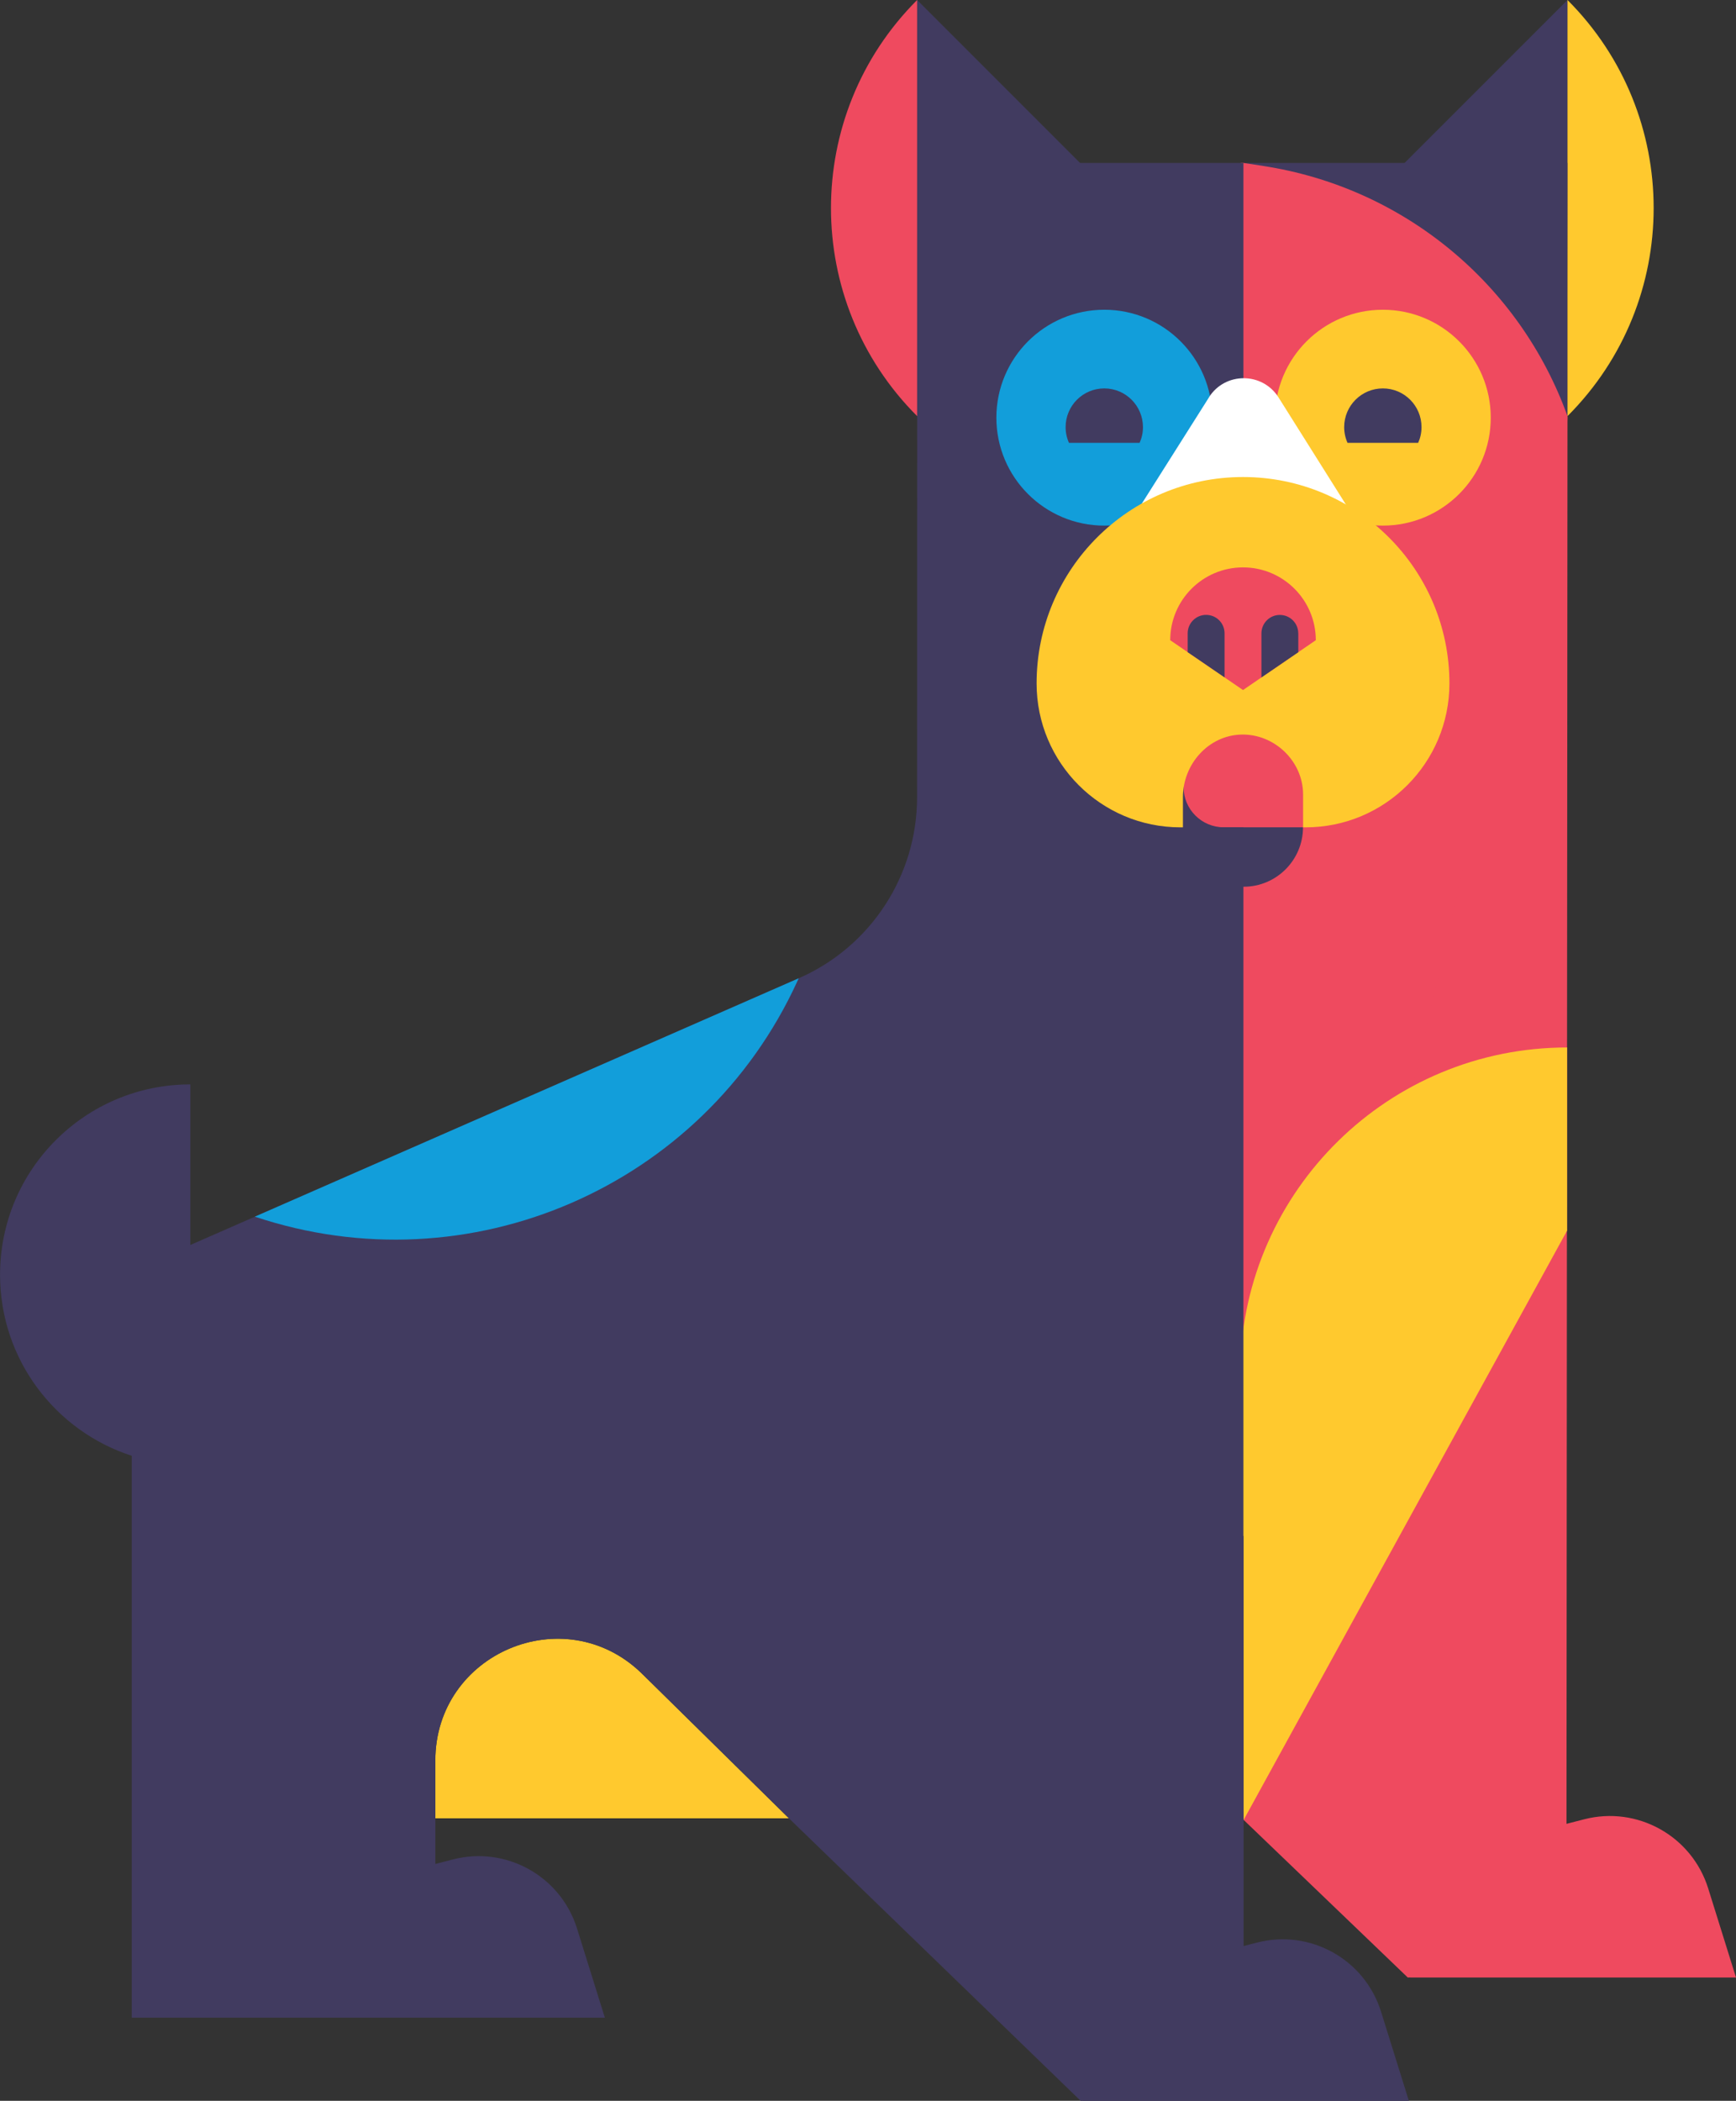 <?xml version="1.0" encoding="UTF-8"?>
<svg xmlns="http://www.w3.org/2000/svg" id="art" width="347" height="419.83" viewBox="0 0 347 419.83">
  <rect x="0" y="0" width="347" height="419.83" fill="#333333" stroke="none"/>
  <polygon points="313.32 83.16 313.32 0 271.74 41.58 313.32 83.16 313.32 83.16" style="fill:#413b60; stroke-width:0px;"></polygon>
  <path d="M313.32,83.16h0c22.96-22.96,22.96-60.2,0-83.16h0s0,83.16,0,83.16Z" style="fill:#ffc92e; stroke-width:0px;"></path>
  <polygon points="313.31 32.56 248.53 32.56 248.53 72.45 313.24 83.16 313.31 32.56" style="fill:#413b60; stroke-width:0px;"></polygon>
  <path d="M252.44,33.15l-3.92-.59h-.54v331.14l53.17-1.81,12.17-278.72h0c-9.58-26.58-32.95-45.77-60.89-50.01Z" style="fill:#ef4a5f; stroke-width:0px;"></path>
  <path d="M347,395.19l-5.56-17.81c-3.27-10.47-14.16-16.54-24.78-13.81l-3.54.91.2-281.32-64.74,280.53,32.81,31.5.5-.02v.02s65.12,0,65.12,0Z" style="fill:#ef4a5f; stroke-width:0px;"></path>
  <path d="M313.24,245.91v-36.58c-35.64,0-64.61,28.53-65.34,64,0,.46-.03.91-.03,1.37v78.1l.05-.07.67,10.96,64.66-117.78Z" style="fill:#ffc92e; stroke-width:0px;"></path>
  <path d="M87.01,363.38v-11.54c0-21.44,25.74-32.38,41.18-17.5l29.51,29.04h-70.68Z" style="fill:#ffc92e; stroke-width:0px;"></path>
  <path d="M281.61,419.83l-5.56-17.81c-3.27-10.47-14.16-16.54-24.78-13.81l-2.69.69v-81.95h-.04V32.56h-65.2l-.03,126.77c0,15.68-9.28,29.88-23.65,36.17l-121.61,53.3v-32.09c-21.01,0-38.04,17.03-38.04,38.04,0,16.92,11.05,31.24,26.32,36.18v112.28h94.57l-5.56-17.81c-3.27-10.47-14.16-16.54-24.78-13.81l-3.54.91v-20.65c0-21.44,25.74-32.38,41.18-17.5l29.51,29.04,58.31,56.46.5-.02v.02s65.12,0,65.12,0Z" style="fill:#413b60; stroke-width:0px;"></path>
  <path d="M50.94,243.14l108.71-47.64-.32.7c-18.83,41.04-65.57,61.28-108.39,46.94h0Z" style="fill:#129eda; stroke-width:0px;"></path>
  <path d="M224.9,41.58L183.32,0s0,0-.01.01v83.13s0,0,.01.01h0s41.58-41.58,41.58-41.58Z" style="fill:#413b60; stroke-width:0px;"></path>
  <path d="M183.32,83.16h0C160.36,60.2,160.36,22.96,183.32,0h0s0,83.16,0,83.16Z" style="fill:#ef4a5f; stroke-width:0px;"></path>
  <path d="M236.58,137.9h23.97v27.43h-15.94c-4.43,0-8.03-3.6-8.03-8.03v-19.39h0Z" style="fill:#ef4a5f; stroke-width:0px;"></path>
  <path d="M260.45,165.33c0,6.56-5.32,11.88-11.88,11.88s-11.88-5.32-11.88-11.88h23.75Z" style="fill:#413b60; stroke-width:0px;"></path>
  <circle cx="276.41" cy="83.47" r="21.57" style="fill:#ffc92e; stroke-width:0px;"></circle>
  <circle cx="220.73" cy="83.47" r="21.57" style="fill:#129eda; stroke-width:0px;"></circle>
  <path d="M227.79,88.5c.43-.96.67-2.02.67-3.14,0-4.27-3.46-7.74-7.73-7.74s-7.73,3.46-7.73,7.74c0,1.12.24,2.18.67,3.14h14.13Z" style="fill:#413b60; stroke-width:0px;"></path>
  <path d="M241.65,79.42l-16.2,25.62,23.35,13.11,22.87-13.11-16.11-25.61c-3.22-5.12-10.69-5.13-13.92-.02Z" style="fill:#fff; stroke-width:0px;"></path>
  <path d="M269.35,88.5c-.43-.96-.67-2.02-.67-3.14,0-4.27,3.46-7.74,7.73-7.74,4.27,0,7.73,3.46,7.73,7.74,0,1.12-.24,2.18-.67,3.14h-14.13Z" style="fill:#413b60; stroke-width:0px;"></path>
  <path d="M248.45,95.33h0c-22.78,0-41.25,18.47-41.25,41.25h0c0,15.88,12.87,28.76,28.76,28.76h.49v-6.04c0-6.57,5.07-12.31,11.64-12.5s12.38,5.25,12.38,12v6.54h.49c15.88,0,28.76-12.87,28.76-28.76h0c0-22.78-18.47-41.25-41.25-41.25Z" style="fill:#ffc92e; stroke-width:0px;"></path>
  <path d="M263.01,127.94l-14.55,9.96-14.55-9.96c0-8.04,6.52-14.55,14.55-14.55s14.55,6.52,14.55,14.55Z" style="fill:#ef4a5f; stroke-width:0px;"></path>
  <path d="M241.08,122.88c-2.03,0-3.68,1.65-3.68,3.68v3.77l7.37,5.04v-8.81c0-2.04-1.65-3.68-3.68-3.68Z" style="fill:#413b60; stroke-width:0px;"></path>
  <path d="M259.5,126.57c0-2.04-1.65-3.68-3.68-3.68s-3.68,1.65-3.68,3.68v8.81l7.37-5.04v-3.77Z" style="fill:#413b60; stroke-width:0px;"></path>
</svg>
